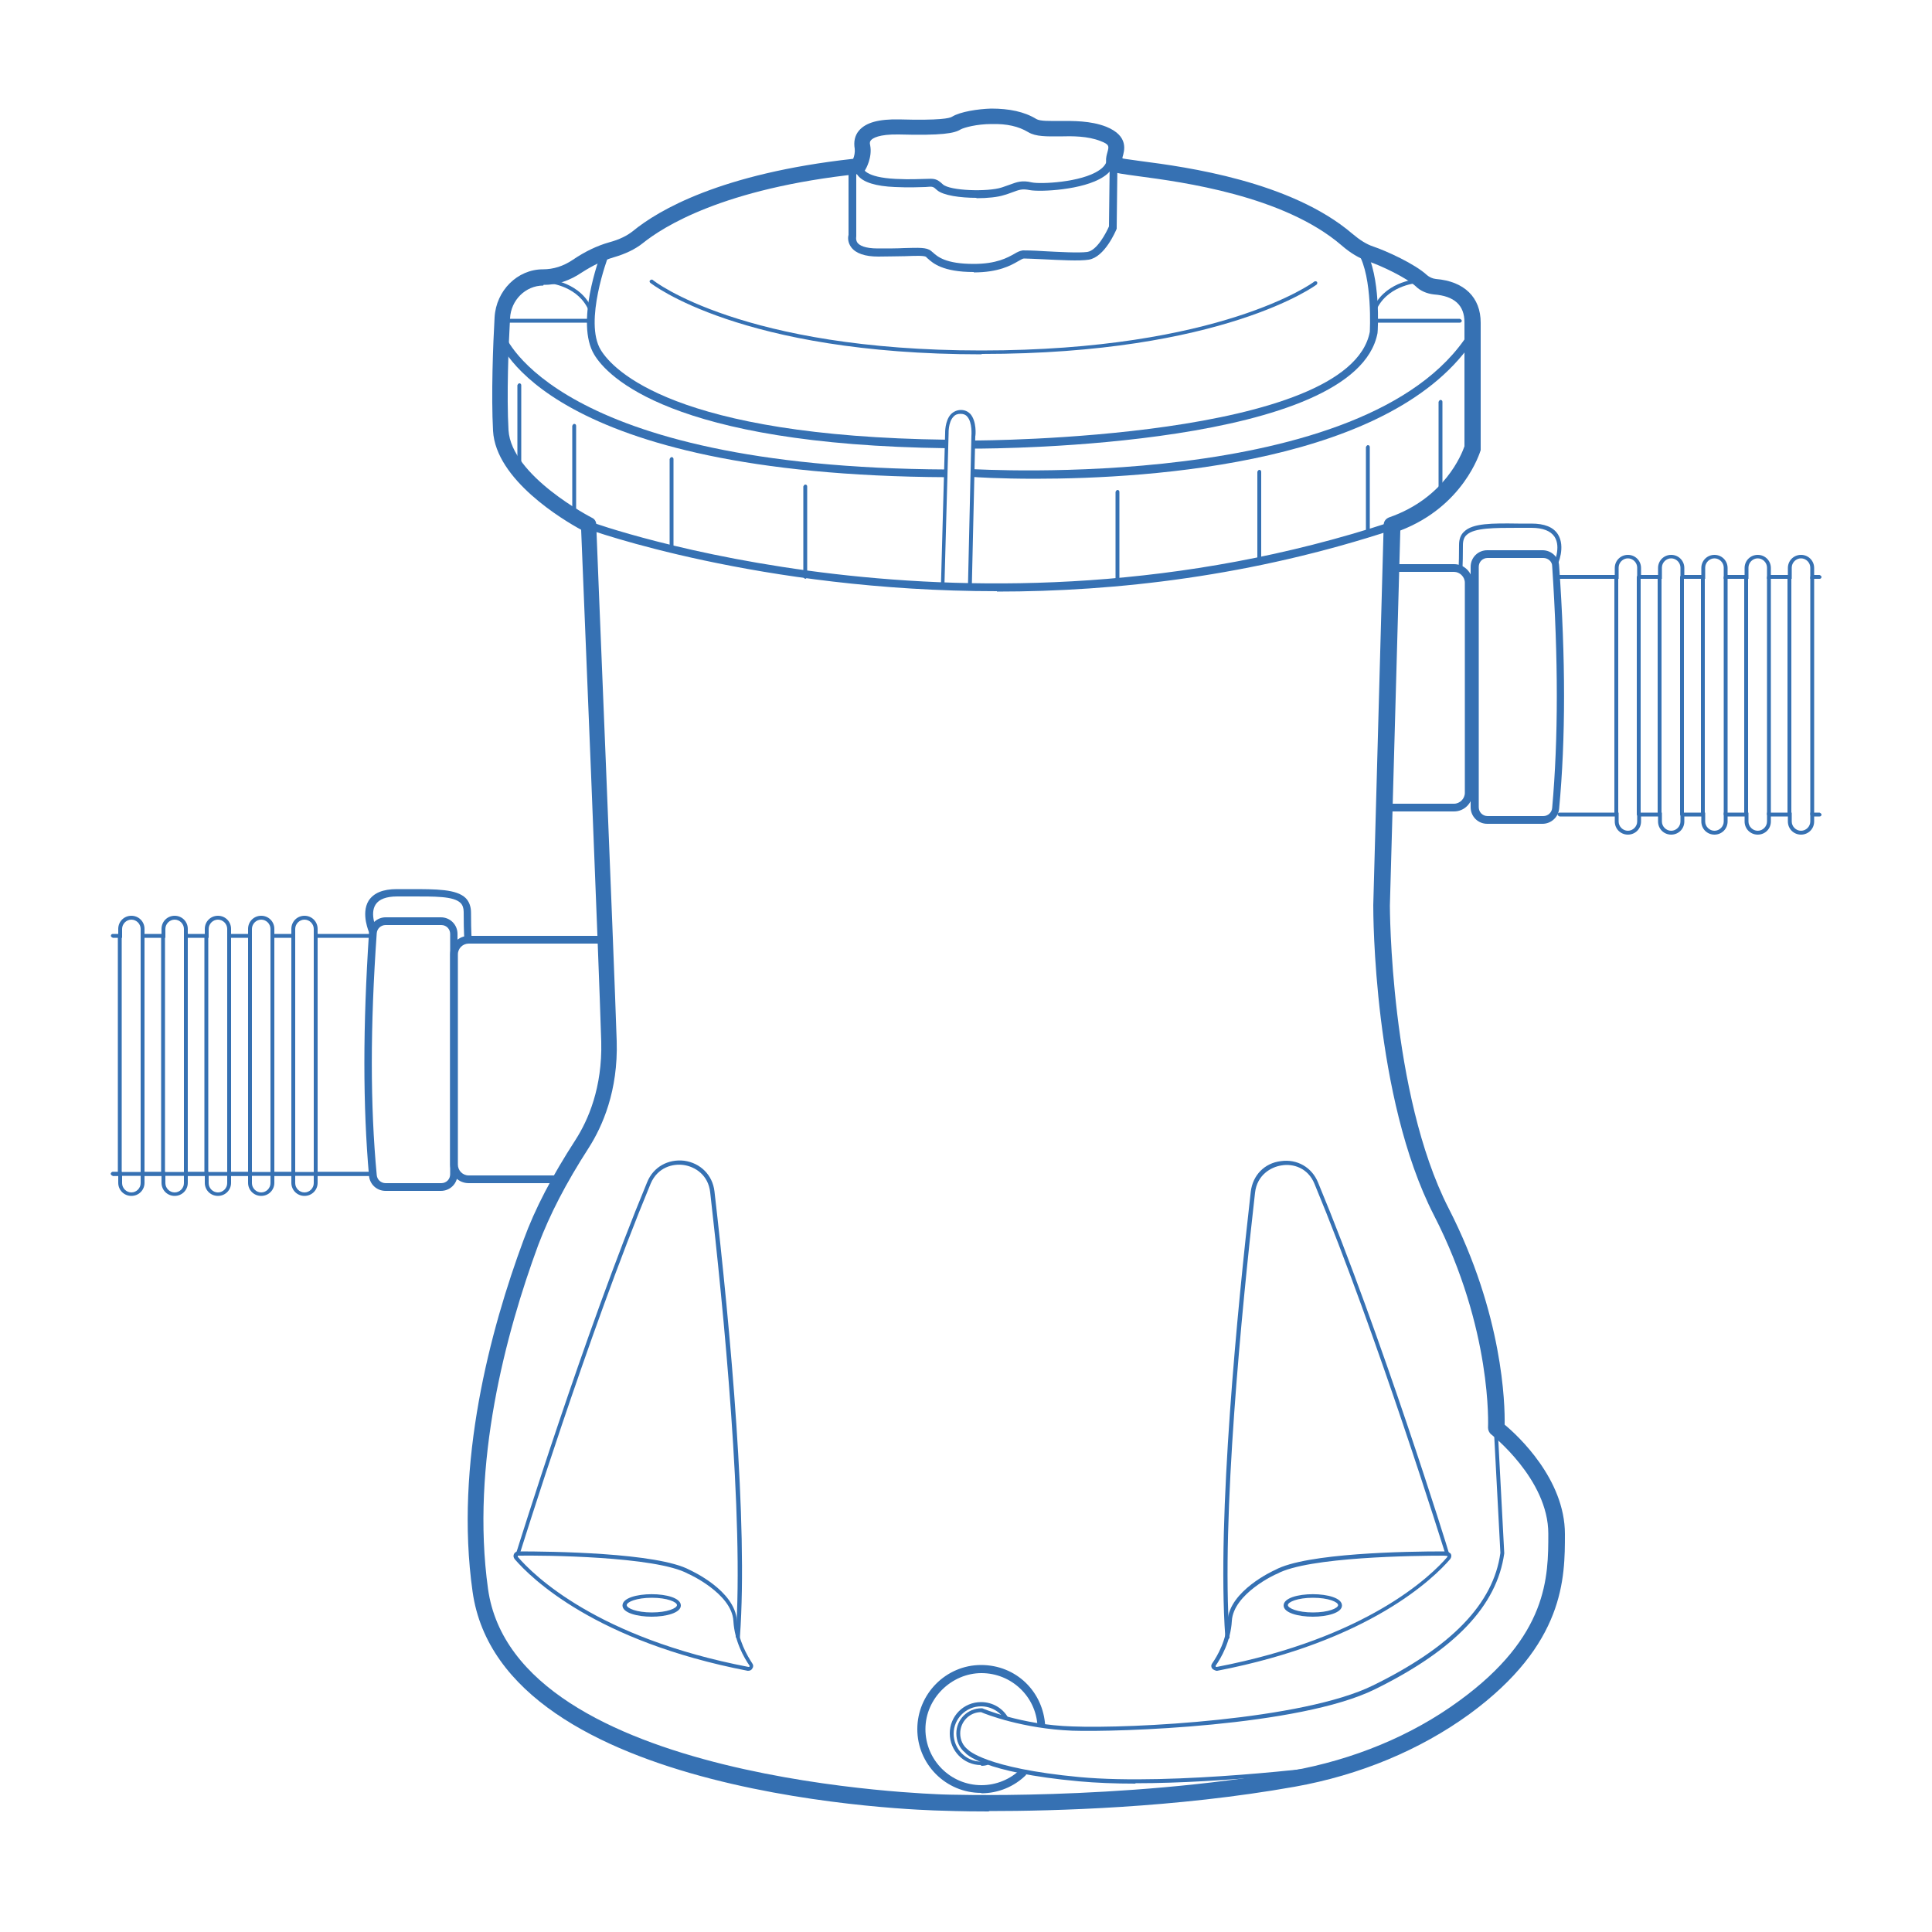 <svg viewBox="0 0 50 50" version="1.1" xmlns="http://www.w3.org/2000/svg" id="Layer_1">
  
  <defs>
    <style>
      .st0 {
        fill: #3671b3;
      }
    </style>
  </defs>
  <path d="M25.58,46.88c-.72,0-1.16-.02-1.2-.02-.49-.01-11.4-.3-12.15-5.67-.47-3.32.46-6.78,1.32-9.1.3-.82.73-1.64,1.35-2.6.32-.5.69-1.34.66-2.53-.06-2.04-.47-12.05-.52-13.25-.46-.25-2.21-1.29-2.28-2.56-.05-.92,0-2.24.04-2.94.04-.69.59-1.24,1.25-1.24.27,0,.53-.08.78-.25.31-.21.62-.36.94-.45.26-.07.46-.17.61-.29.66-.54,2.27-1.49,5.7-1.87.03-.07.05-.17.04-.26-.03-.18,0-.34.11-.47.18-.21.51-.3,1.04-.29,1.06.03,1.31-.03,1.37-.07.21-.13.67-.2,1.01-.21.47,0,.86.08,1.17.27.1.06.35.05.59.05.36,0,.81-.01,1.22.15.59.24.47.62.42.79,0,0,0,.02,0,.03.09.02.29.04.48.07,1.16.15,3.88.52,5.47,1.88.19.16.36.27.54.33.33.11,1.08.45,1.39.74.06.05.14.09.23.1.74.06,1.16.48,1.16,1.13v3.24s0,.04,0,.06c-.02.06-.44,1.45-2.08,2.08l-.27,9.71s0,4.86,1.52,7.83c1.41,2.75,1.46,5.08,1.45,5.6.34.28,1.56,1.41,1.56,2.83,0,1.14,0,2.85-2.47,4.66-1.28.93-2.84,1.58-4.52,1.88-3.09.55-6.24.63-7.9.63ZM14.06,7.39c-.46,0-.84.38-.86.85-.04.7-.09,2-.04,2.89.07,1.19,2.14,2.26,2.16,2.27.07.03.11.1.11.17,0,.11.46,11.2.53,13.37.04,1.29-.37,2.21-.72,2.76-.6.93-1.01,1.73-1.31,2.52-.84,2.28-1.75,5.67-1.3,8.9.7,5.03,11.65,5.31,11.76,5.32h0s4.6.17,9.02-.61c1.62-.29,3.12-.91,4.35-1.81,2.31-1.68,2.31-3.21,2.31-4.33,0-1.41-1.47-2.56-1.48-2.57-.05-.04-.08-.11-.08-.17,0-.03.12-2.54-1.4-5.5-1.57-3.06-1.57-7.82-1.57-8.02l.27-9.85c0-.09.06-.16.14-.19,1.44-.5,1.88-1.64,1.95-1.84v-3.21c0-.44-.26-.68-.79-.72-.18-.02-.35-.09-.47-.21-.24-.22-.88-.53-1.24-.65-.23-.08-.45-.21-.68-.41-1.5-1.29-4.13-1.64-5.26-1.79-.44-.06-.58-.08-.66-.12-.25-.14-.17-.39-.14-.5.04-.15.06-.2-.18-.29-.33-.13-.72-.13-1.06-.12-.33,0-.61.01-.81-.11-.25-.15-.55-.22-.95-.21-.38,0-.71.09-.8.14-.16.1-.48.16-1.6.13-.52-.01-.68.1-.72.15-.02.02-.04.06-.02.13.06.31-.11.61-.13.64-.03.06-.09.09-.15.1-3.53.37-5.09,1.38-5.6,1.79-.2.16-.45.28-.76.37-.27.08-.54.21-.82.39-.31.21-.65.33-.99.32Z" class="st0"></path>
  <path d="M19.37,43.24s-.02,0-.02,0h0c-3.94-.76-5.61-2.4-6.03-2.89-.03-.04-.04-.08-.02-.13.02-.04.06-.07.11-.07.83,0,3.61.03,4.44.48.04.02,1.17.53,1.22,1.31.03.51.27.91.4,1.11.03.04.03.09,0,.13-.02.04-.06.06-.11.06ZM19.37,43.14s.02,0,.03-.01c0,0,0-.02,0-.02-.14-.2-.39-.63-.42-1.16-.04-.71-1.16-1.22-1.17-1.22-.83-.46-3.81-.48-4.39-.47-.01,0-.02,0-.02.01,0,0,0,.01,0,.02.41.48,2.06,2.1,5.97,2.85h0Z" class="st0"></path>
  <path d="M19.09,42.41h0s-.05-.03-.05-.05c.22-3.07-.32-8.52-.66-11.5-.05-.46-.4-.67-.69-.71-.28-.04-.67.06-.85.48-1.63,3.93-3.37,9.53-3.39,9.59,0,.03-.04.04-.06.03-.03,0-.04-.04-.03-.06.02-.06,1.76-5.67,3.39-9.6.16-.39.54-.6.96-.55.42.06.73.37.78.79.42,3.64.87,8.6.66,11.52,0,.03-.02.05-.05.05Z" class="st0"></path>
  <path d="M25.39,46.4c-.91,0-1.65-.74-1.65-1.65s.74-1.66,1.65-1.66,1.61.69,1.66,1.58h-.2c-.04-.77-.68-1.37-1.45-1.37s-1.45.65-1.45,1.45.65,1.45,1.45,1.45c.38,0,.75-.15,1.02-.42l.14.15c-.31.31-.73.48-1.16.48Z" class="st0"></path>
  <path d="M25.39,45.68c-.45,0-.81-.37-.81-.82s.36-.81.81-.81c.3,0,.57.16.71.42l-.09.05c-.12-.22-.36-.36-.62-.36-.39,0-.71.32-.71.71s.32.72.71.72c.06,0,.11,0,.15-.02l.03.1c-.05.02-.11.03-.18.03Z" class="st0"></path>
  <path d="M29.38,46.16c-.52,0-1.02-.02-1.46-.06-2.5-.23-2.92-.71-2.94-.74-.15-.12-.23-.3-.23-.5,0-.36.29-.65.65-.65,0,0,.01,0,.02,0,0,0,1,.43,2.33.47,1.54.06,5.97-.17,7.78-1.06,2.04-1,3.12-2.12,3.3-3.43l-.17-3.22s.02-.05.05-.05h0s.05.02.05.05l.17,3.23c-.19,1.36-1.28,2.5-3.35,3.52-1.95.96-6.67,1.11-7.83,1.07-1.28-.05-2.25-.43-2.36-.48-.3,0-.54.25-.54.55,0,.17.07.32.2.42.01.01.45.48,2.88.71,2.47.23,6.49-.29,6.53-.29.03,0,.05.02.06.04,0,.03-.02.05-.04.06-.03,0-2.74.35-5.09.35Z" class="st0"></path>
  <path d="M25.8,15.3c-6.15,0-10.54-1.59-10.6-1.61-.05-.02-.08-.08-.06-.13s.08-.08.13-.06c.1.04,9.89,3.57,20.72.01.06-.02.11.01.13.07.02.05-.01.11-.07.13-3.64,1.2-7.16,1.6-10.25,1.6Z" class="st0"></path>
  <path d="M24.51,12.35c-10.34-.05-11.59-3.46-11.63-3.61l.19-.06s1.28,3.42,11.44,3.47v.2Z" class="st0"></path>
  <path d="M26.79,12.39c-.93,0-1.55-.04-1.65-.05v-.2c.11,0,10.25.63,12.87-3.52l.17.11c-2.06,3.25-8.36,3.66-11.39,3.66Z" class="st0"></path>
  <path d="M24.51,11.6c-7.16-.09-8.8-1.87-9.13-2.42-.5-.82.14-2.53.17-2.61l.19.07s-.64,1.69-.19,2.42c.32.52,1.91,2.23,8.96,2.32v.2Z" class="st0"></path>
  <path d="M25.22,11.6h-.02v-.2h0c.2,0,9.72-.03,10.25-2.81,0,0,.08-1.41-.3-2.04l.18-.1c.41.69.33,2.11.32,2.17-.56,2.94-9.81,2.99-10.44,2.99Z" class="st0"></path>
  <path d="M24.4,15.26h0s-.05-.02-.05-.05l.11-4s-.01-.32.15-.49c.07-.07.16-.11.26-.11.1,0,.18.04.24.1.17.19.14.56.13.58l-.09,3.91s-.03.05-.05.05c-.03,0-.05-.02-.05-.05l.09-3.92s.03-.35-.11-.5c-.04-.05-.1-.07-.17-.07-.08,0-.14.02-.19.08-.13.14-.12.42-.12.42l-.11,4s-.02.05-.05.05Z" class="st0"></path>
  <path d="M15.3,8.35h-2.23s-.05-.02-.05-.05.02-.05.05-.05h2.18v-.18c-.26-.67-1.03-.74-1.04-.74-.03,0-.05-.03-.05-.05,0-.03.03-.05.05-.05,0,0,.85.07,1.13.81,0,0,0,.01,0,.02v.24s-.02.05-.05.05Z" class="st0"></path>
  <path d="M37.79,8.35h-2.23s-.05-.02-.05-.05v-.24s0-.01,0-.02c.28-.74,1.12-.81,1.13-.81.03,0,.05.02.05.05,0,.03-.02.05-.05.05,0,0-.78.07-1.04.74v.18h2.18s.05.02.05.05-.02.05-.05.05Z" class="st0"></path>
  <path d="M13.44,12.26s-.05-.02-.05-.05v-2.24s.02-.05.05-.05.05.02.05.05v2.24s-.02.05-.05.05Z" class="st0"></path>
  <path d="M14.86,13.29s-.05-.02-.05-.05v-2.22s.02-.05.05-.05.05.02.05.05v2.22s-.02.05-.05.05Z" class="st0"></path>
  <path d="M17.38,14.27s-.05-.02-.05-.05v-2.34s.02-.05.05-.05.05.02.05.05v2.34s-.02.05-.05.05Z" class="st0"></path>
  <path d="M20.84,14.98s-.05-.02-.05-.05v-2.34s.02-.05.05-.05.05.02.05.05v2.34s-.02.05-.05.05Z" class="st0"></path>
  <path d="M28.92,15.12s-.05-.02-.05-.05v-2.34s.02-.05.05-.05.05.02.05.05v2.34s-.02.05-.05.05Z" class="st0"></path>
  <path d="M32.59,14.6s-.05-.02-.05-.05v-2.34s.02-.05.05-.05.05.02.05.05v2.34s-.02.05-.05.05Z" class="st0"></path>
  <path d="M35.4,13.85s-.05-.02-.05-.05v-2.23s.02-.05.05-.05.05.02.05.05v2.23s-.02.05-.05.05Z" class="st0"></path>
  <path d="M37.28,12.79s-.05-.02-.05-.05v-2.34s.02-.05.05-.05.05.02.05.05v2.34s-.02.05-.05.05Z" class="st0"></path>
  <path d="M25.4,9.17c-6.24,0-8.54-1.83-8.57-1.85-.02-.02-.03-.05,0-.07s.05-.02.07,0c.02.02,2.31,1.82,8.5,1.82s8.59-1.76,8.61-1.78c.02-.02.05-.01.07,0,.02.02.01.05,0,.07-.02.02-2.43,1.8-8.67,1.8Z" class="st0"></path>
  <path d="M25.2,7.04c-.8,0-1.06-.23-1.19-.35-.02-.01-.03-.03-.04-.04-.05-.04-.28-.03-.55-.02-.18,0-.41.01-.69.01-.34,0-.58-.08-.7-.24-.09-.12-.09-.25-.07-.32v-1.72c0-.06.05-.1.1-.1s.1.05.1.1v1.73s0,.02,0,.03c0,0-.02.09.03.16.05.07.19.15.53.15.27,0,.5,0,.68-.01.38-.01.58-.02.69.07.02.01.03.03.05.04.12.11.33.3,1.06.3.59,0,.87-.16,1.05-.26.08-.05.15-.08.22-.09.07,0,.24,0,.54.02.39.02.91.05,1.13.02.25-.04.48-.48.56-.66l.02-1.7c0-.06.05-.1.1-.1h0c.06,0,.1.05.1.1l-.02,1.72s0,.03,0,.04c-.03.07-.31.73-.72.8-.24.04-.76.01-1.18-.01-.23-.01-.44-.02-.5-.02-.03,0-.08.03-.15.07-.19.11-.51.29-1.15.29Z" class="st0"></path>
  <path d="M25.27,5.12c-.41,0-.86-.06-1.02-.2-.1-.09-.1-.1-.3-.08-.14,0-.38.02-.79,0-.49-.02-.82-.12-.96-.3-.08-.1-.08-.2-.07-.21,0-.06.06-.09.12-.09.05,0,.09.06.09.11,0,.01.04.24.84.28.4.02.62,0,.77,0,.23-.01.29-.01.45.14.18.17,1.17.2,1.53.08.08-.03.15-.05.2-.07.19-.07.32-.12.57-.06.23.05,1.28,0,1.74-.31.11-.07.18-.16.2-.24.01-.05.06-.09.12-.08.06.01.09.07.08.12-.03.14-.13.27-.29.37-.52.34-1.63.39-1.9.34-.2-.04-.27-.01-.46.06-.06.02-.13.05-.21.07-.15.05-.42.08-.71.08Z" class="st0"></path>
  <path d="M14.61,30.62h-2.48c-.27,0-.48-.22-.48-.48v-5.44c0-.27.22-.48.48-.48h3.53v.2h-3.53c-.15,0-.28.12-.28.28v5.44c0,.15.12.28.28.28h2.48v.2Z" class="st0"></path>
  <path d="M37.63,21h-1.91v-.2h1.91c.15,0,.28-.13.28-.28v-5.44c0-.15-.13-.28-.28-.28h-1.65v-.2h1.65c.27,0,.48.22.48.48v5.44c0,.27-.22.48-.48.48Z" class="st0"></path>
  <path d="M11.42,30.82h-1.44c-.23,0-.41-.17-.43-.39-.16-1.81-.16-3.87,0-6.29.02-.23.21-.4.43-.4h1.43c.24,0,.43.19.43.43v6.22c0,.24-.19.43-.43.43ZM9.98,23.94c-.12,0-.22.09-.23.21-.17,2.41-.17,4.46,0,6.26.01.12.11.21.23.21h1.44c.13,0,.23-.1.23-.23v-6.22c0-.13-.1-.23-.23-.23h-1.43Z" class="st0"></path>
  <path d="M12.02,24.33s-.02-.15-.02-.73c0-.1-.03-.18-.08-.23-.18-.18-.67-.17-1.29-.17-.11,0-.23,0-.35,0-.28,0-.47.07-.56.21-.16.25.03.64.03.65l-.19.09s-.23-.5-.02-.84c.13-.2.37-.3.73-.3.12,0,.23,0,.34,0,.69,0,1.2,0,1.44.23.09.09.14.22.14.38,0,.56.02.7.02.7l-.2.02Z" class="st0"></path>
  <path d="M39.93,21.32h-1.44c-.24,0-.43-.19-.43-.43v-6.22c0-.24.19-.43.43-.43h1.43c.23,0,.42.18.43.4.17,2.42.17,4.48,0,6.29-.02.22-.21.39-.43.39ZM38.5,14.44c-.13,0-.23.1-.23.23v6.22c0,.13.1.23.23.23h1.44c.12,0,.22-.09.23-.21.16-1.8.16-3.85,0-6.26,0-.12-.11-.21-.23-.21h-1.43Z" class="st0"></path>
  <path d="M37.84,14.82h-.1s.02-.16.02-.72c0-.14.04-.26.13-.34.22-.22.72-.22,1.4-.21.11,0,.22,0,.34,0,.34,0,.57.09.69.28.2.32,0,.78-.02.8l-.09-.04s.2-.43.02-.7c-.1-.15-.3-.23-.6-.23-.12,0-.23,0-.34,0-.63,0-1.13,0-1.33.18-.07.06-.1.15-.1.27,0,.57-.02.72-.02.72Z" class="st0"></path>
  <path d="M9.65,30.43H2.92s-.05-.02-.05-.05.02-.05.05-.05h6.73s.05.02.05.05-.02.05-.05.05Z" class="st0"></path>
  <g>
    <path d="M47.09,14.98h-.24v-.29c0-.13-.11-.24-.24-.24s-.24.11-.24.24v.29h-.64v-.29c0-.13-.11-.24-.24-.24s-.24.11-.24.24v.29h-.64v-.29c0-.13-.11-.24-.24-.24s-.24.11-.24.24v.29h-.64v-.29c0-.13-.11-.24-.24-.24s-.24.11-.24.24v.29h-.64v-.29c0-.13-.11-.24-.24-.24s-.24.11-.24.24v.29h-1.53s-.05-.02-.05-.05.02-.05.05-.05h1.43v-.18c0-.19.15-.34.34-.34s.34.15.34.34v.18h.44v-.18c0-.19.15-.34.34-.34s.34.15.34.34v.18h.44v-.18c0-.19.15-.34.34-.34s.34.15.34.34v.18h.44v-.18c0-.19.15-.34.34-.34s.34.15.34.34v.18h.44v-.18c0-.19.15-.34.34-.34s.34.15.34.34v.18h.14s.05.02.05.05-.02.05-.05.05Z" class="st0"></path>
    <path d="M46.61,21.6c-.19,0-.34-.15-.34-.34v-.13h-.44v.13c0,.19-.15.34-.34.34s-.34-.15-.34-.34v-.13h-.44v.13c0,.19-.15.34-.34.34s-.34-.15-.34-.34v-.13h-.44v.13c0,.19-.15.34-.34.34s-.34-.15-.34-.34v-.13h-.44v.13c0,.19-.15.34-.34.34s-.34-.15-.34-.34v-.13h-1.43s-.05-.02-.05-.05.02-.05.05-.05h1.53v.23c0,.13.11.24.24.24s.24-.11.24-.24v-.23h.64v.23c0,.13.11.24.24.24s.24-.11.24-.24v-.23h.64v.23c0,.13.11.24.24.24s.24-.11.24-.24v-.23h.64v.23c0,.13.11.24.24.24s.24-.11.24-.24v-.23h.64v.23c0,.13.11.24.24.24s.24-.11.24-.24v-.23h.24s.05.02.05.05-.02.05-.05.05h-.14v.13c0,.19-.15.34-.34.34Z" class="st0"></path>
    <path d="M41.83,21.13s-.05-.02-.05-.05v-6.15s.02-.05.05-.05.05.02.05.05v6.15s-.02.05-.05.05Z" class="st0"></path>
    <path d="M42.41,21.13s-.05-.02-.05-.05v-6.15s.02-.05.05-.05.05.02.05.05v6.15s-.02.05-.05.05Z" class="st0"></path>
    <path d="M42.95,21.13s-.05-.02-.05-.05v-6.15s.02-.05.05-.05.05.02.05.05v6.15s-.02.05-.05.05Z" class="st0"></path>
    <path d="M43.53,21.13s-.05-.02-.05-.05v-6.15s.02-.05.05-.05.05.02.05.05v6.15s-.02.05-.05.05Z" class="st0"></path>
    <path d="M44.07,21.13s-.05-.02-.05-.05v-6.15s.02-.05.05-.05.05.02.05.05v6.15s-.02.05-.05.05Z" class="st0"></path>
    <path d="M44.66,21.13s-.05-.02-.05-.05v-6.15s.02-.05.05-.05.05.02.05.05v6.15s-.02.05-.05.05Z" class="st0"></path>
    <path d="M45.19,21.13s-.05-.02-.05-.05v-6.15s.02-.05.05-.05.05.02.05.05v6.15s-.02.05-.05.05Z" class="st0"></path>
    <path d="M45.78,21.13s-.05-.02-.05-.05v-6.15s.02-.05.05-.05.05.02.05.05v6.15s-.02.05-.05.05Z" class="st0"></path>
    <path d="M46.31,21.13s-.05-.02-.05-.05v-6.15s.02-.05.05-.05.05.02.05.05v6.15s-.02.05-.05.05Z" class="st0"></path>
    <path d="M46.9,21.13s-.05-.02-.05-.05v-6.15s.02-.05.05-.05.05.02.05.05v6.15s-.02.05-.05.05Z" class="st0"></path>
  </g>
  <g>
    <path d="M7.88,30.95c-.19,0-.34-.15-.34-.34v-.18h-.44v.18c0,.19-.15.34-.34.34s-.34-.15-.34-.34v-.18h-.44v.18c0,.19-.15.34-.34.34s-.34-.15-.34-.34v-.18h-.44v.18c0,.19-.15.34-.34.34s-.34-.15-.34-.34v-.18h-.44v.18c0,.19-.15.34-.34.34s-.34-.15-.34-.34v-.18h-.14s-.05-.02-.05-.05.02-.05.05-.05h.24v.29c0,.13.11.24.24.24s.24-.11.24-.24v-.29h.64v.29c0,.13.11.24.24.24s.24-.11.24-.24v-.29h.64v.29c0,.13.11.24.24.24s.24-.11.24-.24v-.29h.64v.29c0,.13.11.24.24.24s.24-.11.24-.24v-.29h.64v.29c0,.13.11.24.24.24s.24-.11.24-.24v-.29h1.53s.05.02.05.05-.02.05-.05.05h-1.43v.18c0,.19-.15.34-.34.34Z" class="st0"></path>
    <path d="M9.65,24.27h-1.53v-.23c0-.13-.11-.24-.24-.24s-.24.11-.24.24v.23h-.64v-.23c0-.13-.11-.24-.24-.24s-.24.11-.24.24v.23h-.64v-.23c0-.13-.11-.24-.24-.24s-.24.11-.24.24v.23h-.64v-.23c0-.13-.11-.24-.24-.24s-.24.11-.24.24v.23h-.64v-.23c0-.13-.11-.24-.24-.24s-.24.11-.24.24v.23h-.24s-.05-.02-.05-.05.02-.05.05-.05h.14v-.13c0-.19.15-.34.34-.34s.34.15.34.34v.13h.44v-.13c0-.19.15-.34.34-.34s.34.15.34.34v.13h.44v-.13c0-.19.15-.34.34-.34s.34.15.34.34v.13h.44v-.13c0-.19.15-.34.34-.34s.34.15.34.34v.13h.44v-.13c0-.19.15-.34.34-.34s.34.15.34.34v.13h1.43s.05.02.05.05-.02.05-.05.05Z" class="st0"></path>
    <path d="M8.17,30.43s-.05-.02-.05-.05v-6.15s.02-.05.05-.05.05.02.05.05v6.15s-.02.05-.05.05Z" class="st0"></path>
    <path d="M7.59,30.43s-.05-.02-.05-.05v-6.15s.02-.05.05-.05.05.02.05.05v6.15s-.02.05-.05.05Z" class="st0"></path>
    <path d="M7.05,30.43s-.05-.02-.05-.05v-6.15s.02-.05.05-.05.05.02.05.05v6.15s-.02.05-.05.05Z" class="st0"></path>
    <path d="M6.47,30.43s-.05-.02-.05-.05v-6.15s.02-.05.05-.05.05.02.05.05v6.15s-.02.05-.05.05Z" class="st0"></path>
    <path d="M5.93,30.43s-.05-.02-.05-.05v-6.15s.02-.05.05-.05.05.02.05.05v6.15s-.02.05-.05.05Z" class="st0"></path>
    <path d="M5.34,30.43s-.05-.02-.05-.05v-6.15s.02-.05.05-.05.05.02.05.05v6.15s-.02.05-.05.05Z" class="st0"></path>
    <path d="M4.81,30.43s-.05-.02-.05-.05v-6.15s.02-.05.05-.05.05.02.05.05v6.15s-.02.05-.05.05Z" class="st0"></path>
    <path d="M4.22,30.43s-.05-.02-.05-.05v-6.15s.02-.05.05-.05.05.02.05.05v6.15s-.02.05-.05.05Z" class="st0"></path>
    <path d="M3.69,30.43s-.05-.02-.05-.05v-6.15s.02-.05.05-.05.05.02.05.05v6.15s-.02.05-.05.05Z" class="st0"></path>
    <path d="M3.1,30.43s-.05-.02-.05-.05v-6.15s.02-.05.05-.05.05.02.05.05v6.15s-.02.05-.05.05Z" class="st0"></path>
  </g>
  <path d="M16.87,41.84c-.38,0-.76-.1-.76-.29,0-.39,1.51-.39,1.51,0,0,.19-.38.29-.76.29ZM16.87,41.35c-.4,0-.65.11-.65.19s.25.19.65.19.65-.11.65-.19-.25-.19-.65-.19Z" class="st0"></path>
  <path d="M31.48,43.24s-.08-.02-.11-.06c-.03-.04-.03-.09,0-.13.14-.2.37-.6.4-1.11.05-.77,1.18-1.29,1.23-1.31.8-.44,3.42-.48,4.35-.48h.09s.09.03.11.07c.02.04.01.09-.02.13-.42.49-2.09,2.13-6.03,2.89h0s-.02,0-.02,0ZM31.49,43.19h0,0ZM37.37,40.26c-.73,0-3.52.03-4.32.47-.02,0-1.13.51-1.17,1.22-.03.53-.28.96-.42,1.16,0,0,0,0,0,.02,0,0,.01.01.03.01h0c3.91-.75,5.56-2.37,5.97-2.85,0,0,0-.01,0-.02,0,0-.05-.01-.09-.01Z" class="st0"></path>
  <path d="M31.76,42.41s-.05-.02-.05-.05c-.22-3.08.32-8.54.66-11.52.05-.42.35-.74.78-.79.42-.06.8.16.96.55,1.63,3.93,3.38,9.54,3.39,9.6,0,.03,0,.06-.03.06-.03,0-.06,0-.06-.03-.02-.06-1.76-5.66-3.39-9.59-.17-.42-.56-.53-.85-.48-.28.04-.64.25-.69.71-.34,2.98-.88,8.43-.66,11.5,0,.03-.02.05-.05.05h0Z" class="st0"></path>
  <path d="M33.98,41.84c-.38,0-.76-.1-.76-.29,0-.39,1.51-.39,1.51,0,0,.19-.38.29-.76.29ZM33.98,41.35c-.4,0-.65.11-.65.19s.25.19.65.19.65-.11.65-.19-.25-.19-.65-.19Z" class="st0"></path>
</svg>
